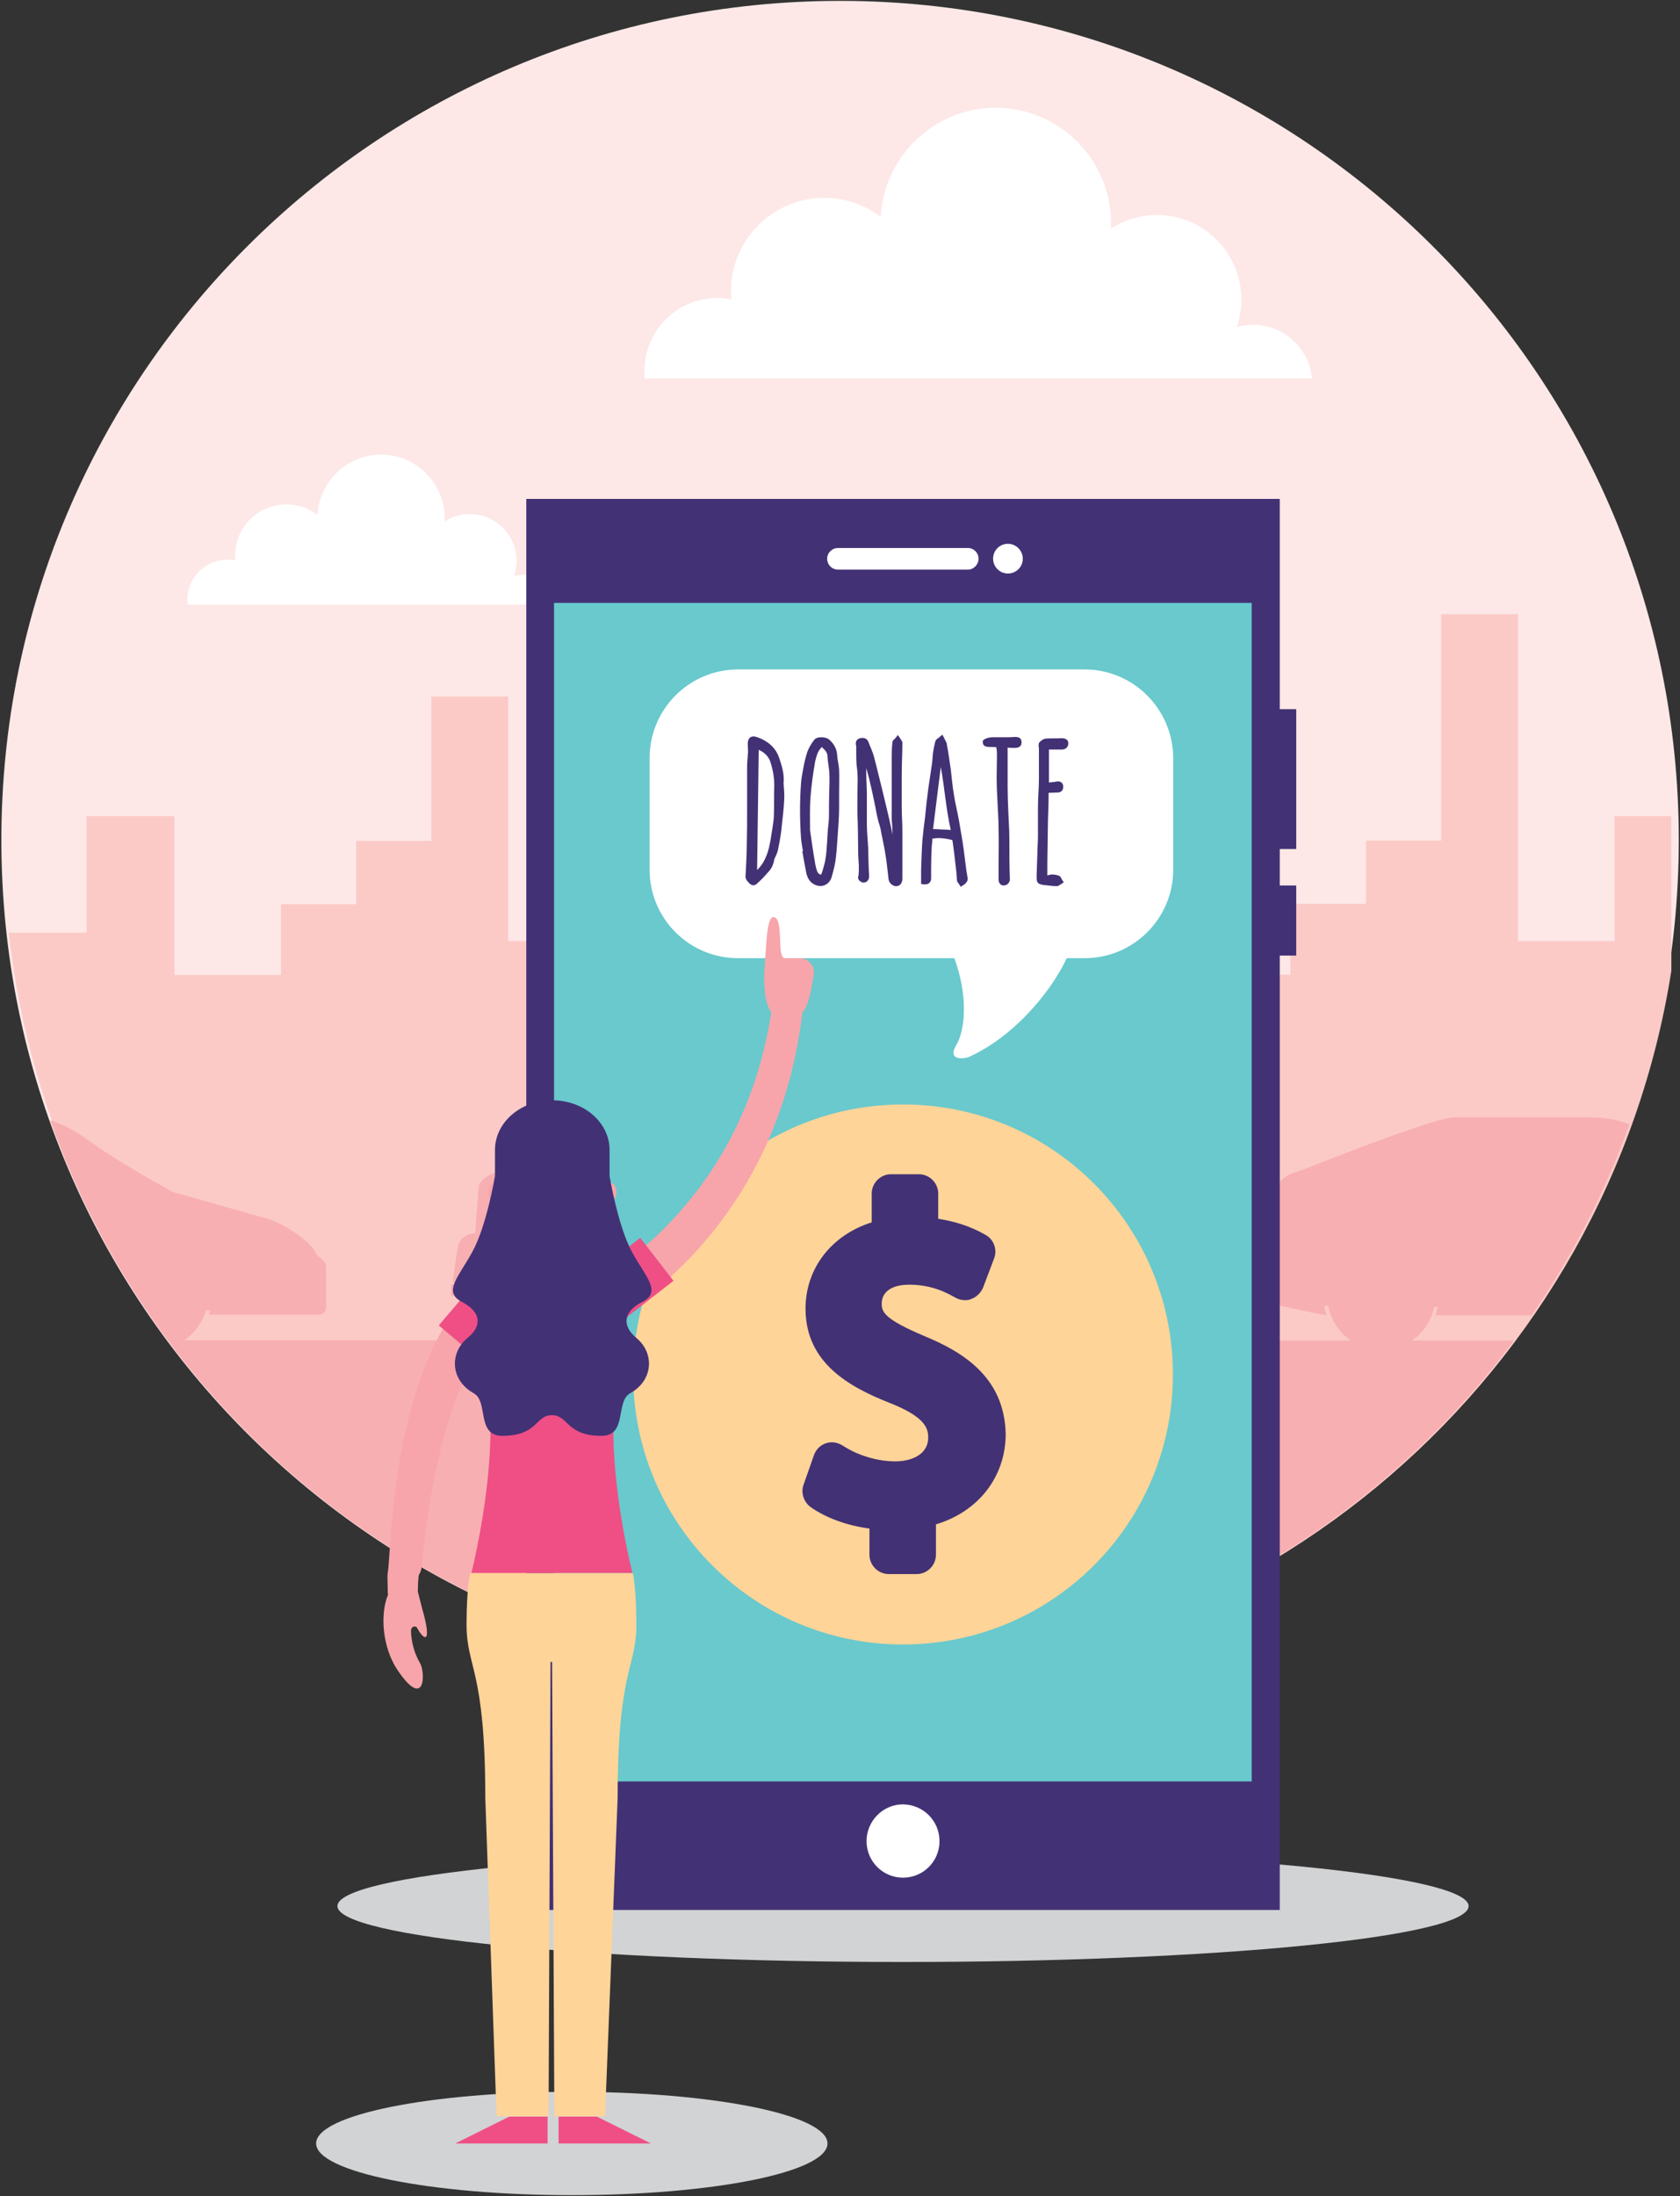 <svg width="1090" height="1424" viewBox="0 0 1090 1424" fill="none" xmlns="http://www.w3.org/2000/svg">
<rect x="0" y="0" width="1090" height="1424" fill="#333333" stroke="none"/>
<path d="M536.879 1389.92C536.879 1408.56 462.522 1423.43 370.991 1423.43C279.459 1423.43 205.103 1408.35 205.103 1389.92C205.103 1371.28 279.459 1356.41 370.991 1356.41C462.522 1356.41 536.879 1371.28 536.879 1389.92Z" fill="#D1D3D4"/>
<path d="M952.855 1235.99C952.855 1256.1 788.643 1272.22 585.891 1272.22C383.139 1272.22 218.926 1256.1 218.926 1235.99C218.926 1215.89 383.139 1199.76 585.891 1199.76C788.433 1199.76 952.855 1216.09 952.855 1235.99Z" fill="#D1D3D4"/>
<path d="M1089.21 544.667C1089.21 845.197 845.614 1088.76 545.047 1088.76C244.48 1088.76 0.884 845.197 0.884 544.667C0.884 244.137 244.48 0.571 545.047 0.571C845.614 0.571 1089.21 244.137 1089.21 544.667Z" fill="#FDE8E7"/>
<path d="M546.723 1088.76C818.385 1088.76 1043.55 889.595 1084.39 629.485V529.169H1047.53V610.218H984.902V398.276H935.052V545.085H886.249V586.133H837.236V631.998H768.116V375.658H710.726V579.222H638.045V637.653H588.195V535.87H493.731V652.732H429.428V478.906H392.564V610.218H329.728V451.68H279.878V545.295H231.075V586.343H182.272V632.208H113.152V529.169H56.18V604.772H5.702C35.654 876.82 266.473 1088.76 546.723 1088.76Z" fill="#FBCAC7"/>
<path d="M545.675 480.163C545.466 479.115 545.466 478.068 545.466 476.812C545.466 459.848 559.29 446.026 576.256 446.026C578.35 446.026 580.236 446.235 582.121 446.654C582.121 445.607 581.911 444.35 581.911 443.303C581.911 421.523 599.505 403.931 621.289 403.931C630.295 403.931 638.464 406.863 645.166 411.889C646.423 386.339 667.788 365.815 693.55 365.815C720.361 365.815 742.144 387.595 742.144 414.402C742.144 415.24 742.144 416.077 742.144 416.706C747.799 413.145 754.292 411.051 761.414 411.051C781.102 411.051 797.021 426.968 797.021 446.654C797.021 450.633 796.393 454.612 795.136 458.173C797.23 457.544 799.534 457.125 801.838 457.125C814.825 457.125 825.507 466.969 826.764 479.744H545.675V480.163Z" fill="white"/>
<path d="M418.327 245.603C418.118 243.927 418.118 242.252 418.118 240.576C418.118 214.398 439.273 193.245 465.454 193.245C468.596 193.245 471.529 193.664 474.461 194.083C474.252 192.408 474.252 190.523 474.252 188.847C474.252 155.548 501.271 128.323 534.784 128.323C548.608 128.323 561.175 132.93 571.438 140.679C573.533 101.306 606.208 69.892 646.004 69.892C687.267 69.892 720.78 103.401 720.78 144.658C720.78 145.915 720.78 147.171 720.78 148.218C729.367 142.773 739.63 139.422 750.522 139.422C780.893 139.422 805.399 163.925 805.399 194.293C805.399 200.575 804.352 206.439 802.467 212.094C805.818 211.256 809.379 210.628 812.94 210.628C833.047 210.628 849.385 225.916 851.27 245.393H418.327V245.603Z" fill="white"/>
<path d="M121.739 391.784C121.739 390.946 121.53 389.899 121.53 389.061C121.53 374.61 133.259 362.883 147.712 362.883C149.387 362.883 151.063 363.092 152.739 363.301C152.739 362.254 152.529 361.417 152.529 360.369C152.529 341.94 167.401 327.07 185.833 327.07C193.373 327.07 200.494 329.583 205.94 333.981C207.197 312.201 225.21 294.818 247.203 294.818C270.033 294.818 288.465 313.248 288.465 336.076C288.465 336.704 288.465 337.332 288.465 338.17C293.283 335.029 298.938 333.353 304.803 333.353C321.559 333.353 335.174 346.966 335.174 363.72C335.174 367.071 334.545 370.422 333.498 373.563C335.383 373.144 337.268 372.726 339.153 372.726C350.254 372.726 359.261 381.103 360.308 391.993H121.739V391.784Z" fill="white"/>
<path d="M545.466 1088.76C724.34 1088.76 883.107 1002.48 982.179 869.281H915.991C923.322 864.255 928.768 856.506 930.444 847.5H932.748C932.329 849.385 931.91 851.061 931.281 852.945C951.599 852.945 972.544 852.945 993.699 852.945C1019.88 814.829 1041.25 773.363 1057.16 729.173C1050.25 726.241 1042.08 724.566 1031.82 724.566C1031.82 724.566 959.558 724.566 943.011 724.566C930.234 724.566 844.986 758.703 844.148 758.912C841.216 759.959 832.209 762.053 829.277 768.336C829.068 768.755 829.068 768.965 828.858 769.383C828.858 769.593 828.858 769.593 828.649 769.802C828.649 770.221 828.439 770.431 828.439 770.849C828.439 771.059 828.439 771.059 828.439 771.268C828.439 771.687 828.23 772.315 828.23 772.734L827.811 779.436L827.183 787.394L826.345 799.96C826.345 799.96 817.967 799.751 815.453 807.081C814.615 809.384 812.73 824.254 811.892 830.537C811.683 831.793 812.311 832.003 813.359 833.05H810.636V840.38H815.663C815.663 839.542 815.663 838.704 815.453 837.657C815.872 839.542 815.453 840.799 816.291 842.055C818.176 844.778 822.784 844.987 827.183 846.034C838.284 848.338 858.81 852.736 859.857 852.736C860.067 852.736 860.276 852.736 860.695 852.736C860.067 850.851 859.439 848.757 859.229 846.663H861.743C863.418 856.087 868.864 864.045 876.404 869.281H619.613C626.316 864.673 631.342 857.762 633.646 849.804H636.369C636.16 850.851 635.741 851.898 635.532 852.736C670.511 852.736 697.321 852.736 705.489 852.736C709.26 852.736 711.564 851.689 711.564 847.291C711.564 846.872 711.564 846.034 711.564 844.987C711.564 841.427 711.564 834.935 711.564 829.699C711.564 826.557 711.564 823.625 711.564 822.159C711.564 820.065 710.516 818.18 709.469 817.343C707.793 815.877 705.489 813.992 705.489 813.992C703.185 805.824 682.24 791.792 669.882 789.489L612.282 773.153C612.282 773.153 593.012 763.101 568.925 747.603C552.588 737.131 540.858 724.356 513.629 724.356C513.629 724.356 441.367 724.356 424.82 724.356C412.044 724.356 326.796 758.493 325.958 758.703C323.025 759.75 314.019 761.844 311.086 768.127C310.877 768.546 310.668 768.755 310.668 769.174C310.668 769.383 310.668 769.383 310.668 769.593C310.458 770.012 310.458 770.221 310.458 770.64C310.458 770.849 310.458 770.849 310.458 771.059C310.458 771.478 310.249 772.106 310.249 772.525L309.83 779.227L309.201 787.185L308.364 799.751C308.364 799.751 300.195 799.541 297.472 806.871C296.634 809.175 294.749 824.044 293.911 830.327C293.702 831.584 294.54 831.793 295.377 832.84H292.654V840.17H297.681C297.681 839.333 297.681 838.495 297.472 837.448C297.891 839.333 297.472 840.589 298.1 841.846C299.985 844.568 304.593 844.778 308.992 845.825C320.093 848.129 340.62 852.527 341.667 852.527C341.876 852.527 342.295 852.527 342.505 852.527C341.876 850.642 341.248 848.547 341.038 846.453H343.552C345.228 855.877 350.673 863.836 358.214 869.071H119.645C126.348 864.464 131.374 857.553 133.678 849.595H136.401C136.192 850.642 135.773 851.689 135.564 852.527C170.542 852.527 197.353 852.527 205.521 852.527C209.292 852.527 211.596 851.479 211.596 847.081C211.596 846.663 211.596 845.825 211.596 844.778C211.596 841.217 211.596 834.725 211.596 829.489C211.596 826.348 211.596 823.416 211.596 821.95C211.596 819.856 210.548 817.971 209.501 817.133C207.825 815.667 205.521 813.782 205.521 813.782C203.217 805.615 182.272 791.583 169.914 789.279L112.314 772.944C112.314 772.944 93.044 762.891 68.957 747.393C57.018 739.645 47.383 730.849 32.512 726.451C107.287 937.555 308.782 1088.76 545.466 1088.76ZM815.453 836.191C815.034 835.144 814.615 834.306 814.196 833.887C814.615 834.306 815.034 835.144 815.453 836.191C815.663 836.401 815.663 836.61 815.663 836.819C815.453 836.401 815.453 836.401 815.453 836.191ZM296.844 836.191C296.425 835.144 296.006 834.306 295.587 833.887C296.006 834.306 296.425 835.144 296.844 836.191C296.844 836.401 296.844 836.61 297.053 836.819C296.844 836.401 296.844 836.191 296.844 836.191ZM412.044 847.291H414.348C413.929 849.176 413.51 850.851 412.881 852.736C461.265 852.736 513.001 852.736 562.223 852.736C563.06 852.736 563.898 852.736 564.736 852.736C564.317 851.479 564.108 850.223 563.689 848.966H565.993C568.087 857.343 573.324 864.464 580.236 869.281H397.382C404.922 864.045 410.158 856.296 412.044 847.291Z" fill="#F8AFB1"/>
<path d="M841.007 550.531V459.848H830.324V323.51H341.458V1238.5H830.324V619.642H841.007V574.196H830.324V550.531H841.007Z" fill="#433175"/>
<path d="M812.102 390.946H359.471V1155.15H812.102V390.946Z" fill="#69C9CD"/>
<path d="M609.559 1193.9C609.559 1207.09 598.877 1217.56 585.891 1217.56C572.695 1217.56 562.223 1206.88 562.223 1193.9C562.223 1180.7 572.905 1170.02 585.891 1170.02C599.087 1170.23 609.559 1180.7 609.559 1193.9Z" fill="white"/>
<path d="M634.903 362.254C634.903 366.024 631.761 369.375 627.991 369.375H543.791C539.811 369.375 536.669 366.233 536.669 362.254C536.669 358.485 539.811 355.343 543.791 355.343H627.991C631.761 355.343 634.903 358.485 634.903 362.254Z" fill="white"/>
<path d="M663.599 362.254C663.599 367.699 659.2 371.888 653.964 371.888C648.518 371.888 644.329 367.49 644.329 362.254C644.329 356.809 648.727 352.621 653.964 352.621C659.2 352.621 663.599 357.019 663.599 362.254Z" fill="white"/>
<path d="M703.604 434.088H478.86C447.232 434.088 421.469 459.848 421.469 491.472V563.934C421.469 595.558 447.023 621.317 478.86 621.317H619.194C628.201 645.821 626.316 667.811 620.451 677.654C614.167 688.335 626.106 686.45 628.62 685.403C662.132 670.114 684.963 637.234 692.084 621.317H703.814C735.441 621.317 761.204 595.558 761.204 563.934V491.472C760.995 459.848 735.441 434.088 703.604 434.088Z" fill="white"/>
<path d="M504.832 550.74C504.413 553.044 503.366 554.929 502.528 556.813C502.318 557.442 502.109 558.07 502.109 558.489C501.481 561.421 500.224 563.725 498.129 565.819C496.035 568.332 493.731 570.636 491.427 572.73C488.704 575.453 486.609 573.358 485.353 571.892C484.096 570.636 483.677 569.379 483.677 568.123C483.677 567.285 483.886 566.238 483.886 565.4C484.096 559.536 484.515 553.672 484.515 547.599C484.724 540.269 484.724 532.939 484.724 525.609C484.724 516.184 484.724 506.969 484.724 497.545C484.724 494.194 485.143 490.843 485.353 487.493C485.353 485.817 485.143 484.142 485.143 482.466C485.143 478.278 487.447 476.602 491.427 478.068C497.92 480.372 503.156 484.561 505.46 491.262C507.136 496.289 509.021 501.734 508.393 508.017C508.602 511.158 509.021 514.718 508.812 518.069C508.602 523.514 507.974 528.959 507.345 534.405C506.926 540.059 505.879 545.504 504.832 550.74ZM491.217 564.143C494.778 560.793 496.873 556.604 498.339 551.787C499.805 546.761 500.433 541.525 501.271 536.289C501.69 533.567 502.109 530.844 502.109 528.122C502.318 522.467 502.109 516.603 502.318 510.949C502.528 505.294 501.69 500.058 500.014 494.613C498.758 490.425 496.035 487.911 492.265 486.236L491.217 564.143Z" fill="#433175"/>
<path d="M543.581 540.687C543.162 545.923 542.953 550.949 542.324 556.185C541.905 560.164 540.858 564.143 539.811 567.913C539.183 570.845 537.297 573.568 533.737 574.405C530.595 575.034 526.615 573.358 524.73 570.217C523.892 568.751 523.264 567.075 523.055 565.609C522.217 561.63 521.588 557.651 520.541 551.997H520.96C520.541 549.065 519.913 546.342 519.703 543.41C519.284 537.337 519.075 531.263 519.075 525.19C519.075 519.535 519.284 513.671 519.703 508.017C519.913 504.456 520.751 500.687 521.379 497.126C522.007 493.775 522.845 490.425 523.892 487.283C524.94 484.561 526.615 481.838 528.291 479.744C530.176 477.231 536.041 477.859 537.926 479.534C540.858 482.047 542.953 485.398 543.162 489.796C543.372 492.938 544.209 495.87 544.419 499.011C544.628 504.037 544.419 509.273 544.419 514.299C544.419 517.441 544.419 520.582 544.419 523.724C544.419 529.169 544 535.033 543.581 540.687ZM534.575 485.817C534.365 485.608 534.156 485.398 533.946 485.189C533.737 484.979 533.527 484.77 533.318 484.351C533.318 484.142 533.318 484.351 533.108 484.561C530.595 486.864 529.757 490.215 528.919 493.566C527.453 501.734 526.406 509.692 525.777 517.86C525.359 524.771 525.568 531.682 525.568 538.384C526.615 545.714 527.663 553.044 528.919 560.164C529.338 562.259 529.757 564.353 530.595 565.819C530.804 566.238 531.852 567.075 532.899 567.285C532.899 567.285 532.899 567.075 532.689 567.075C532.899 566.657 533.108 566.238 533.318 565.819C533.527 565.191 533.737 564.562 533.946 563.725C534.156 562.887 534.365 562.259 534.575 561.421C535.831 557.232 536.25 552.625 536.46 548.227C536.879 543.619 536.879 539.012 537.507 534.405C538.135 529.169 537.716 523.724 537.926 518.279C537.926 513.043 538.345 507.807 538.135 502.781C538.135 498.592 537.088 494.613 536.879 490.425C536.879 488.749 536.041 487.074 534.575 485.817Z" fill="#433175"/>
<path d="M578.979 537.965C578.979 535.452 578.56 532.939 578.56 530.635C578.56 525.19 578.56 519.745 578.56 514.09C578.56 506.969 578.56 499.849 578.56 492.728C578.56 488.959 578.56 485.398 578.979 481.629C578.979 480.372 579.817 479.744 580.654 478.906C580.864 478.906 580.864 478.697 582.54 476.602C584.006 478.906 584.215 478.906 584.215 479.115C584.844 479.953 585.472 480.791 585.472 481.629C585.472 488.54 585.053 495.66 585.053 502.571C585.053 509.692 585.053 516.813 585.053 523.933C585.053 528.75 585.472 533.357 585.472 538.174C585.472 542.572 585.472 547.18 585.472 551.787C585.472 557.861 585.472 563.934 585.472 569.798C585.472 573.149 583.377 574.824 581.073 574.615C578.979 574.405 576.675 572.521 576.465 569.798C575.837 564.772 575.418 559.745 574.58 554.719C573.742 548.855 572.276 542.991 571.229 537.127C570.81 535.242 569.972 533.148 569.553 531.263C568.925 528.75 568.506 526.446 568.087 523.933C566.83 517.86 565.574 511.786 564.108 505.713C563.06 501.315 561.594 497.126 560.547 492.728C560.337 491.891 559.918 491.053 559.5 490.215L561.175 489.377C561.804 490.425 562.013 491.681 562.013 492.938C562.013 494.194 562.013 495.451 562.013 496.917C562.013 500.477 562.013 504.247 562.222 507.807C562.222 509.692 562.432 511.577 562.432 513.462C562.432 520.582 562.432 527.493 562.432 534.614C562.432 539.64 563.06 544.667 563.27 549.902C563.479 555.976 563.479 562.049 563.898 568.123C563.898 570.636 562.432 572.311 560.128 572.311C559.081 572.311 556.358 570.845 556.777 568.751C557.405 566.028 557.195 563.306 557.195 560.583C556.986 557.651 556.777 554.929 556.777 551.997C556.777 548.227 556.567 532.101 556.358 529.378C556.148 523.305 556.358 517.441 556.358 511.367C556.358 508.435 556.567 505.503 556.358 502.362C556.358 500.058 555.939 497.755 555.729 495.66C555.52 492.1 555.52 488.54 555.52 484.979C555.52 484.77 555.52 484.142 555.52 483.723C555.101 482.676 554.682 479.534 558.033 478.697C559.709 478.278 562.432 478.278 563.479 481.21C564.736 484.561 566.412 487.911 567.249 491.472C568.925 497.755 570.391 504.247 572.067 510.739C574.161 519.745 576.465 528.541 578.35 537.546C578.56 539.012 578.979 540.269 579.188 541.735C578.979 540.478 578.979 539.221 578.979 537.965Z" fill="#433175"/>
<path d="M625.897 573.358C625.478 573.568 625.268 573.777 623.383 575.034C622.127 573.149 621.917 572.939 621.708 572.521C621.498 572.311 620.87 571.683 620.87 570.636C620.66 567.494 620.451 564.562 620.032 561.421C619.404 555.766 618.775 550.321 617.937 544.876C617.937 544.876 617.728 544.876 617.728 544.667C613.329 543.619 609.14 542.991 604.951 543.829C604.951 545.295 604.742 546.97 604.532 548.436C604.323 553.253 604.113 557.861 604.113 562.468C604.113 564.772 604.113 567.075 604.113 569.589C604.113 571.683 602.857 574.405 597.62 573.149C597.62 569.17 597.62 566.447 597.62 563.934C597.83 557.651 598.039 551.159 598.458 544.876C598.877 540.059 599.505 535.242 600.134 530.425C600.762 524.143 601.391 518.069 602.228 511.786C603.066 506.132 603.904 500.477 604.742 494.823C604.951 492.519 605.161 490.215 605.37 487.911C605.789 485.398 606.208 483.095 606.836 480.791C607.046 479.953 607.884 479.115 608.303 478.906C608.721 478.697 609.14 478.278 611.444 476.393C612.911 479.115 613.12 479.744 613.539 480.581C613.958 481.21 614.377 482.047 614.377 483.095C615.424 488.33 616.052 493.775 616.89 499.011C617.519 504.247 617.938 509.483 618.775 514.509C619.613 520.163 621.079 526.027 622.127 531.682C623.174 538.174 624.431 544.667 625.268 550.949C625.897 555.347 626.316 559.745 626.944 564.143C627.154 565.819 627.572 567.494 627.782 569.17C627.782 569.379 627.782 569.798 627.782 570.217C627.782 570.426 627.782 571.473 626.944 572.102C626.735 572.73 626.106 573.149 625.897 573.358ZM605.37 537.546L616.89 538.174C613.748 524.771 612.911 510.949 610.397 497.336L605.37 537.546Z" fill="#433175"/>
<path d="M642.025 484.351C638.883 484.351 637.417 483.304 637.626 480.581C637.626 479.744 640.349 478.068 644.119 478.068C646.842 478.068 649.984 478.068 652.078 478.068C654.173 478.068 656.267 478.068 658.362 477.859C659.828 477.859 662.761 477.859 662.761 481.21C662.97 484.77 659.619 484.979 658.362 484.979C656.686 484.979 655.22 484.979 653.754 484.77C653.754 493.357 653.754 501.943 653.754 510.32C653.754 515.556 653.963 520.792 654.173 525.818C654.382 530.216 654.592 534.405 654.801 538.803C655.011 546.97 654.801 555.138 655.011 563.096C655.011 565.609 655.22 568.123 655.22 570.426C655.22 571.892 653.754 573.777 652.288 573.987C649.565 574.824 647.889 572.73 647.889 570.426C647.889 567.494 647.889 564.562 647.889 561.63C647.889 553.463 648.099 545.504 647.889 537.546C647.889 530.635 647.261 523.724 647.052 517.022C646.842 513.043 646.633 509.064 646.633 505.294C646.633 499.849 646.842 494.404 646.842 488.959C646.842 487.493 646.633 486.027 646.423 484.561C645.166 484.351 643.491 484.351 642.025 484.351Z" fill="#433175"/>
<path d="M686.638 567.704C687.476 567.913 688.105 568.541 688.524 569.379C688.524 569.589 688.733 569.798 688.942 570.217C688.942 570.217 688.942 570.426 690.199 572.102C688.314 573.358 688.105 573.568 687.686 573.777C687.267 573.987 686.638 574.615 685.591 574.615C683.916 574.615 682.03 574.405 680.145 574.196C679.517 574.196 679.098 573.987 678.47 573.987C677.213 573.987 676.375 573.777 675.747 573.568C673.443 573.149 672.605 571.892 672.605 569.798C672.605 568.96 672.605 568.123 672.605 566.866C672.814 562.677 672.814 558.489 673.024 554.51C673.024 550.321 673.443 546.133 673.443 541.944C673.443 535.661 673.443 529.378 673.443 523.095C673.443 517.022 674.071 510.949 674.071 504.875C674.071 498.383 674.071 491.681 674.071 485.189C674.071 484.77 673.862 484.142 673.862 483.723C673.862 482.885 673.862 481.838 674.49 481.21C675.537 480.163 677.213 478.906 678.889 478.906C682.24 478.697 685.591 478.906 688.942 478.697C689.99 478.697 693.132 478.906 693.132 482.047C693.132 484.561 691.246 486.027 688.942 486.027C686.22 486.027 683.497 486.027 680.564 486.027V507.388C682.24 507.179 683.916 507.179 685.591 506.76C687.895 506.341 689.571 507.598 689.78 509.483C689.99 510.739 689.78 513.671 686.429 513.881C684.334 513.881 682.449 514.09 680.355 514.09C680.355 519.954 680.145 525.818 679.936 531.682C679.726 540.897 679.726 550.321 679.517 559.536C679.517 562.259 679.517 564.981 679.517 567.704C682.24 566.657 684.544 567.075 686.638 567.704Z" fill="#433175"/>
<path d="M760.995 891.271C760.995 988.027 682.659 1066.35 585.891 1066.35C489.123 1066.35 410.787 987.817 410.787 891.271C410.787 794.515 489.123 716.189 585.891 716.189C682.659 716.189 760.995 794.515 760.995 891.271Z" fill="#FFD498"/>
<path d="M599.715 866.349C573.952 855.459 572.067 850.851 572.067 845.406C572.067 837.657 578.56 833.05 589.871 833.05C604.951 833.05 614.586 838.495 619.823 841.427C621.708 842.474 623.802 843.102 626.106 843.102C627.572 843.102 629.039 842.893 630.295 842.265C633.647 841.008 636.369 838.285 637.836 834.935L644.957 816.086C647.261 810.222 644.748 803.73 639.511 800.798C630.086 795.353 619.823 792.002 608.722 790.326V773.991C608.722 767.08 603.066 761.425 596.154 761.425H578.141C571.229 761.425 565.574 767.08 565.574 773.991V792.63C539.602 800.798 522.636 822.369 522.636 848.547C522.636 883.522 550.493 899.229 577.722 909.91C600.343 918.915 602.228 926.245 602.228 932.109C602.228 943.628 590.708 947.607 580.864 947.607C569.344 947.607 556.567 943.837 546.723 937.345C544.628 936.089 542.324 935.251 539.811 935.251C538.345 935.251 537.088 935.46 535.831 935.879C532.061 937.136 529.338 940.068 528.082 943.628L521.379 962.686C519.494 967.922 521.379 973.786 525.778 977.137C535.412 984.048 549.446 989.283 564.108 991.168V1008.13C564.108 1015.04 569.763 1020.7 576.675 1020.7H594.688C601.6 1020.7 607.255 1015.04 607.255 1008.13V988.446C634.694 980.278 652.497 957.66 652.497 929.806C651.66 892.527 624.012 876.401 599.715 866.349Z" fill="#433175"/>
<path d="M382.511 823.835C379.159 823.835 364.707 823.835 364.707 823.835H351.93C351.93 823.835 337.478 823.835 334.127 823.835C323.025 823.835 312.762 830.955 312.762 846.244C312.762 859.438 319.674 899.648 317.999 937.555C316.323 978.603 305.85 1020.07 305.85 1020.07H410.368C410.368 1020.07 400.105 980.697 398.22 939.021C396.544 901.323 403.665 846.244 403.665 846.244C403.875 830.746 393.612 823.835 382.511 823.835Z" fill="#EF4F85"/>
<path d="M370.781 823.835C370.781 823.835 365.754 825.301 358.004 825.301C351.092 825.301 345.647 823.835 345.647 823.835V807.499H370.781V823.835Z" fill="#F5919C"/>
<path d="M396.544 767.08C396.125 767.08 395.706 766.87 395.287 767.08C395.287 761.425 395.497 753.467 395.497 753.467C395.497 732.943 378.95 716.398 358.423 716.398C337.897 716.398 321.35 732.943 321.35 753.467C321.35 753.467 321.559 761.635 321.559 767.289C321.14 767.289 320.721 767.289 320.093 767.289C317.37 767.917 315.904 771.687 316.951 775.457C317.998 779.227 320.931 781.74 323.654 780.902C323.863 780.902 324.073 780.693 324.282 780.693C328.89 793.258 339.572 811.479 358.423 811.479C376.646 811.479 388.166 794.096 392.983 780.902C395.706 781.53 398.639 779.017 399.686 775.457C400.524 771.268 399.267 767.708 396.544 767.08Z" fill="#F7A5AA"/>
<path d="M410.578 1020.07H357.795H305.012C305.012 1020.07 302.708 1029.49 302.708 1053.37C302.708 1081.85 314.857 1082.06 314.857 1165.83L322.188 1372.33H355.91L357.167 1077.66H357.795H358.214L359.68 1372.33H392.564L400.733 1165.83C400.733 1082.06 412.882 1081.85 412.882 1053.37C412.882 1029.49 410.578 1020.07 410.578 1020.07Z" fill="#FFD498"/>
<path d="M518.447 621.317C514.886 621.317 513.21 621.317 509.231 621.317C503.575 621.317 509.021 594.72 501.69 594.72C497.292 594.72 497.082 614.616 496.035 628.647C495.407 638.281 496.035 650.219 500.434 656.501C497.711 673.675 493.522 690.848 487.657 706.974C481.583 723.937 473.623 740.273 463.989 755.352C454.354 770.431 443.043 784.462 430.476 797.028C424.192 803.311 417.49 809.175 410.368 814.62C406.807 817.343 403.247 819.856 399.686 822.369C397.801 823.625 396.125 824.673 394.24 825.929L391.517 827.605C390.679 828.023 389.632 828.652 389.004 828.861C388.794 828.861 388.585 829.071 388.375 829.071C381.673 832.631 379.369 841.008 382.93 847.5C386.49 853.993 394.868 856.506 401.362 852.945H401.571C403.037 852.108 404.084 851.479 405.132 850.851C406.179 850.223 407.436 849.385 408.483 848.757C410.578 847.291 412.672 845.825 414.767 844.359C418.956 841.427 422.935 838.285 426.706 835.144C434.455 828.861 441.577 821.95 448.489 814.829C462.103 800.379 474.042 784.672 484.096 767.499C494.15 750.535 502.109 732.524 508.183 713.885C514.258 695.246 518.237 676.188 520.541 656.92V656.711C524.73 651.894 525.987 643.517 527.872 632.627C528.919 627.181 525.359 621.317 518.447 621.317Z" fill="#F7A5AA"/>
<path d="M415.395 802.682L386.281 825.301C378.531 831.374 377.274 842.474 383.139 850.013C389.004 857.762 400.314 859.019 407.855 853.155L436.969 830.537L415.395 802.682Z" fill="#EF4F85"/>
<path d="M315.694 828.442C314.857 828.861 314.438 829.071 314.019 829.489L312.762 830.327C311.924 830.955 311.296 831.374 310.668 832.003C309.411 833.05 308.154 834.097 307.107 835.144C304.803 837.238 302.708 839.542 300.823 841.846C297.053 846.453 293.702 851.061 290.769 855.877C284.905 865.302 280.087 875.354 276.108 885.197C268.148 905.303 263.121 925.617 259.561 946.141C256 966.665 253.905 987.189 252.649 1007.71C251.392 1028.24 251.182 1012.53 251.601 1032.84C251.601 1033.26 251.601 1033.47 251.811 1033.89C246.574 1046.25 247.831 1067.82 257.885 1082.9C275.898 1109.5 276.108 1084.57 272.547 1078.5C268.567 1071.8 266.682 1063.63 266.682 1057.35C266.682 1054.63 269.614 1053.79 270.662 1055.67C275.06 1063.84 280.716 1066.77 273.804 1042.69C272.756 1038.71 271.918 1035.15 271.081 1032.01C271.5 1012.11 272.547 1028.66 274.432 1008.97C276.317 989.074 279.249 969.597 283.439 950.33C287.628 931.062 293.073 912.423 300.823 894.831C304.593 886.035 308.992 877.867 314.228 870.328C316.742 866.558 319.465 862.998 322.397 860.066C323.863 858.6 325.329 857.134 326.796 855.877C327.424 855.249 328.262 854.621 328.89 854.202C329.309 853.993 329.518 853.783 329.728 853.574L330.147 853.364C330.147 853.364 330.356 853.364 330.147 853.364C337.059 849.385 339.363 840.589 335.593 833.678C331.613 826.976 322.816 824.463 315.694 828.442Z" fill="#F7A5AA"/>
<path d="M311.715 882.265L335.593 854.202C341.876 846.872 341.038 835.563 333.498 829.28C326.167 822.997 314.857 823.835 308.573 831.374L284.695 859.438L311.715 882.265Z" fill="#EF4F85"/>
<path d="M416.861 844.149C429.428 837.657 419.165 828.442 409.949 811.688C400.943 795.143 395.497 762.682 395.497 762.682V745.718C395.497 727.917 378.95 713.466 358.214 713.466C337.687 713.466 321.14 727.917 321.14 745.718V762.682C321.14 762.682 315.695 795.143 306.479 811.688C297.472 828.233 287.209 837.657 299.567 844.149C312.134 850.642 312.972 859.647 303.546 867.396C291.398 877.239 292.236 895.041 307.316 903.418C317.161 908.863 308.783 931.062 325.958 931.062C348.998 931.062 347.322 917.659 358.004 917.659C368.896 917.659 367.22 931.062 390.26 931.062C407.226 931.062 399.057 908.863 408.902 903.418C423.983 895.041 424.82 877.239 412.672 867.396C403.456 859.647 404.294 850.432 416.861 844.149Z" fill="#433175"/>
<path d="M330.356 1372.54H355.281V1389.92H295.378L330.356 1372.54Z" fill="#EF4F85"/>
<path d="M387.328 1372.54H362.403V1389.92H422.307L387.328 1372.54Z" fill="#EF4F85"/>
</svg>
